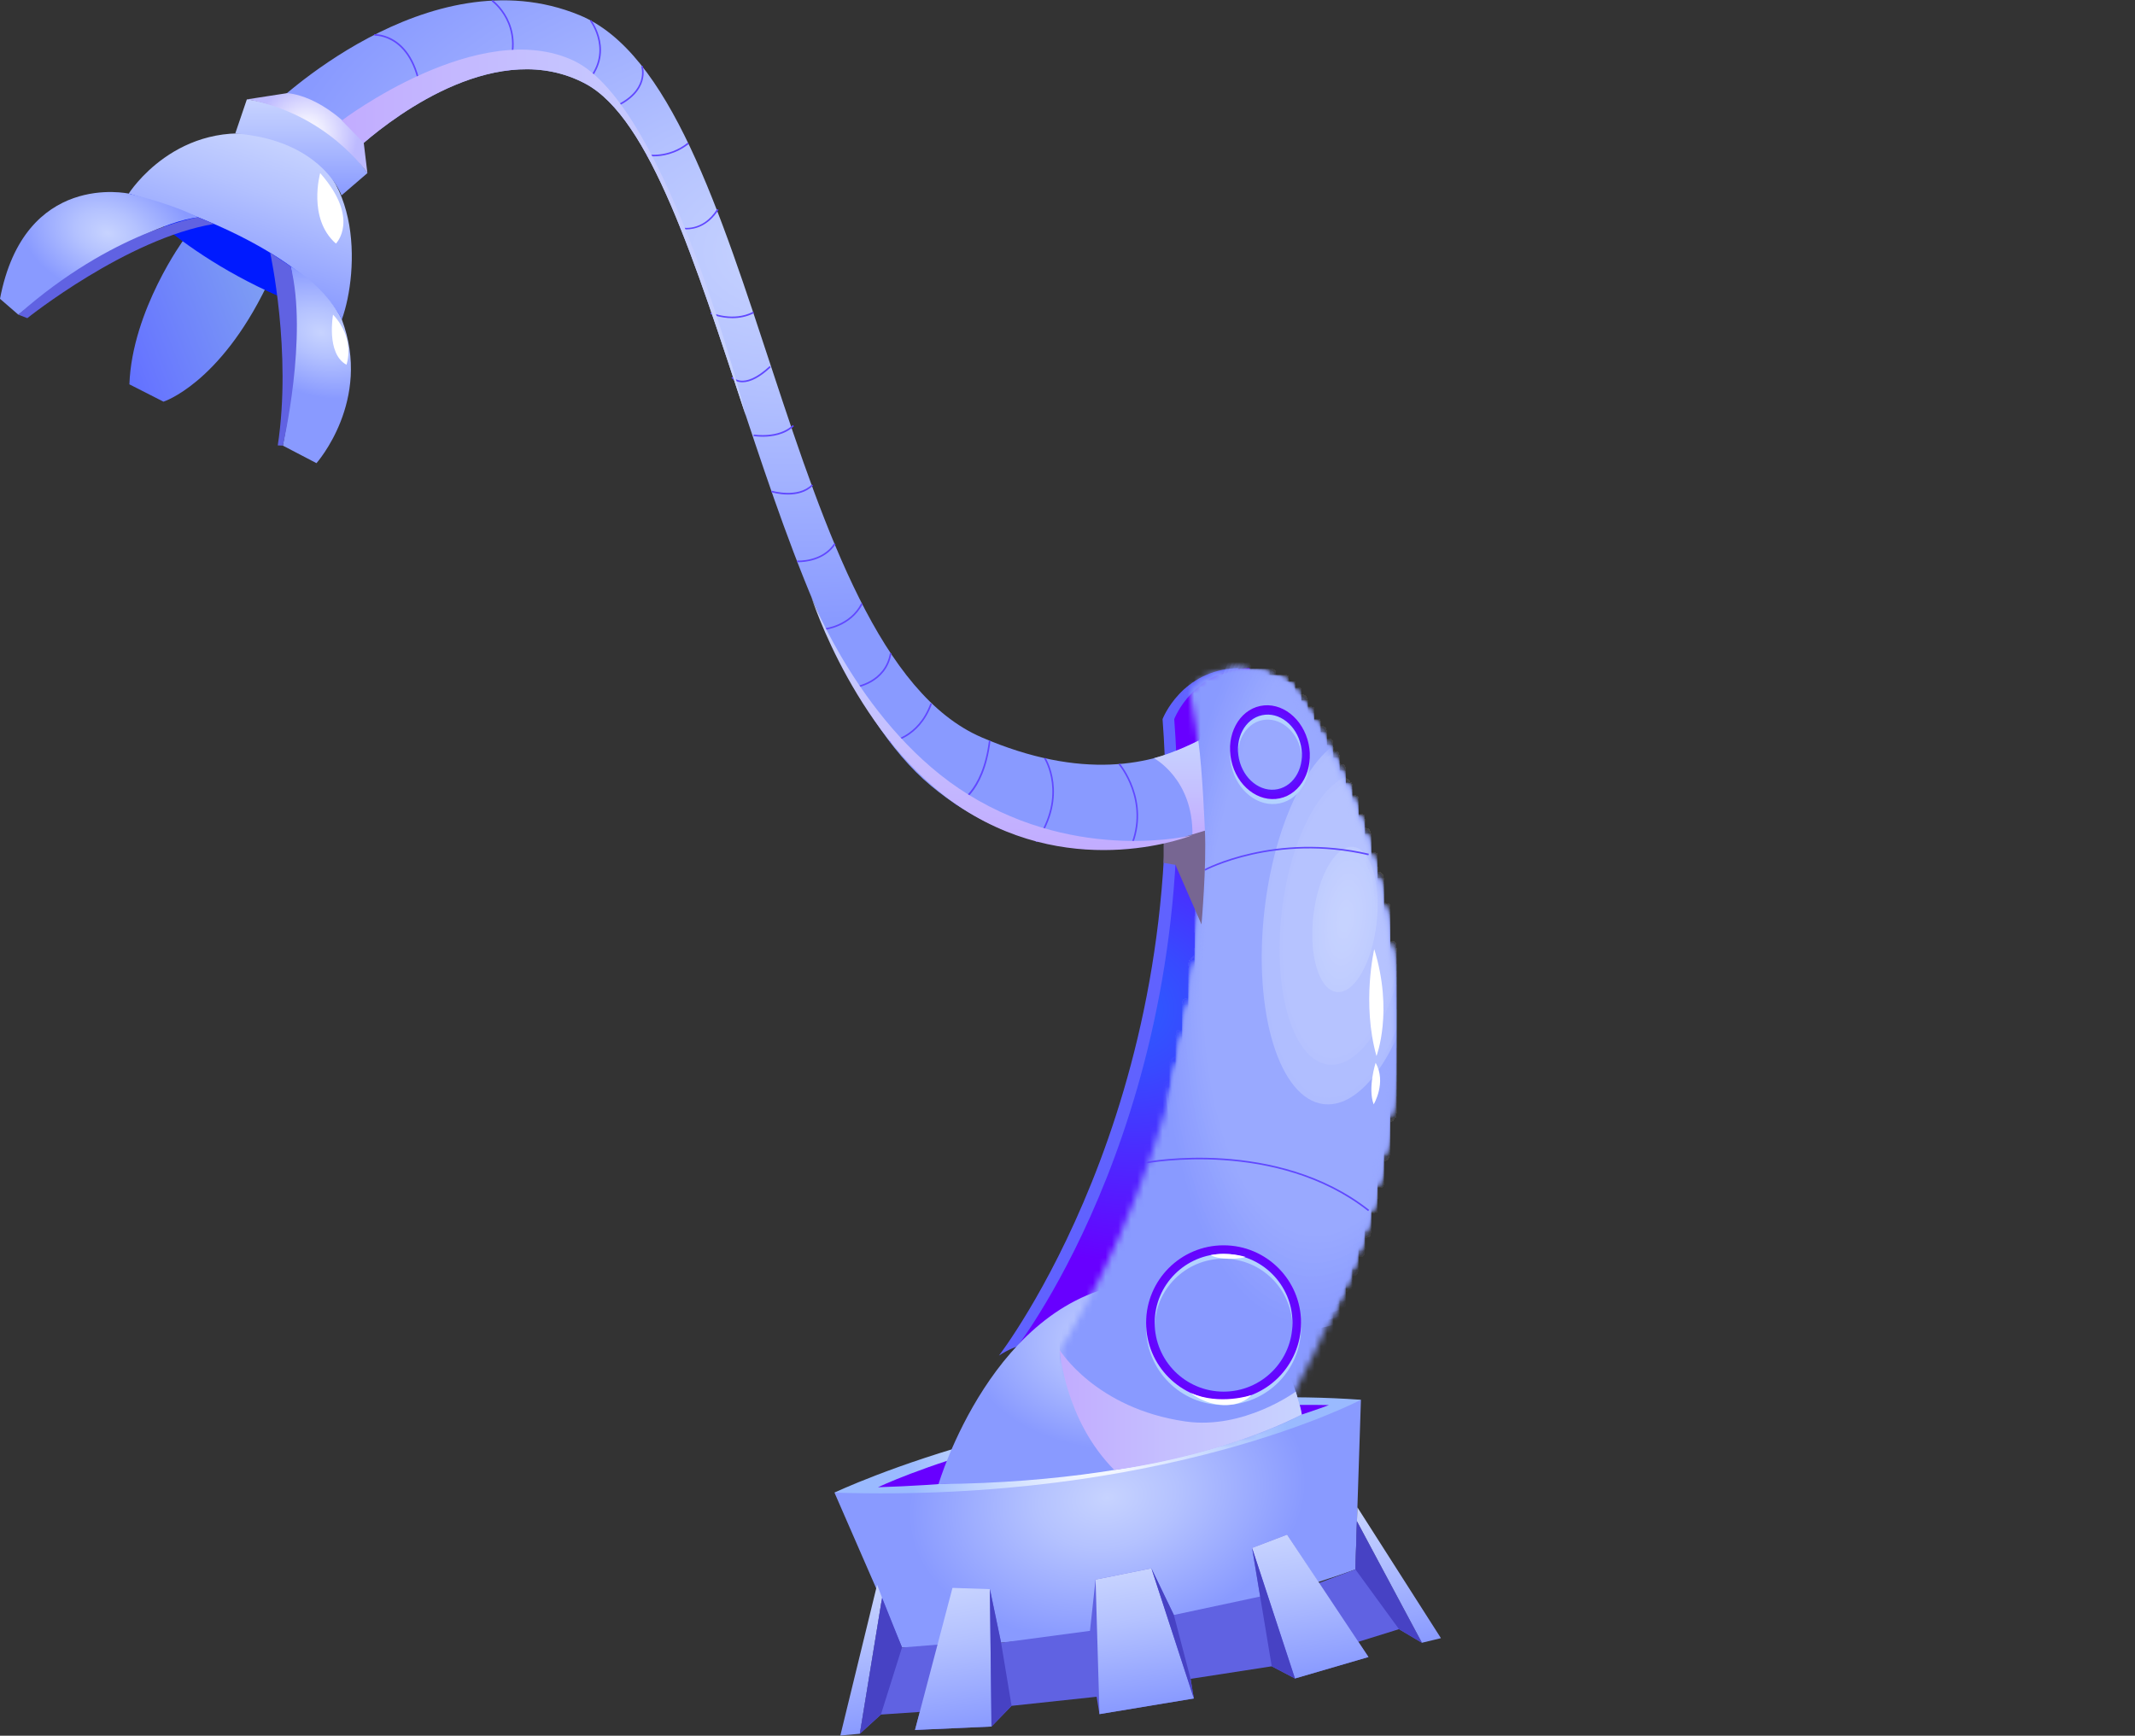 <?xml version="1.0" encoding="UTF-8"?> <svg xmlns="http://www.w3.org/2000/svg" width="337" height="274" viewBox="0 0 337 274" fill="none"><rect x="0" y="0" width="337" height="274" fill="#333333" stroke="none"/><path fill-rule="evenodd" clip-rule="evenodd" d="M142.375 260.077L131.717 235.627L214.816 220.971L213.941 247.742C213.941 247.742 198.891 253.437 179.918 256.587C158.163 260.198 142.375 260.077 142.375 260.077Z" fill="url(#paint0_radial_694_554)"></path><path fill-rule="evenodd" clip-rule="evenodd" d="M131.717 235.627C131.717 235.627 169.314 217.738 214.816 220.971C214.816 220.971 183.889 237.283 131.717 235.627Z" fill="url(#paint1_radial_694_554)"></path><path fill-rule="evenodd" clip-rule="evenodd" d="M138.59 234.777C138.59 234.777 167.238 221.055 209.768 221.809C209.768 221.809 179.364 233.53 138.59 234.777Z" fill="url(#paint2_radial_694_554)"></path><path fill-rule="evenodd" clip-rule="evenodd" d="M224.44 259.331L220.827 257.183L214.409 259.178L216.006 261.58L204.406 264.967L200.74 263.046L187.93 265.027L188.443 268.121L173.549 270.594L173.094 267.853L159.672 269.286L156.503 272.554L144.431 273.096L145.183 270.247L139.045 270.664L135.723 273.693L139.231 252.239L142.376 260.077L147.984 259.626L156.252 250.868L158.018 259.317L172.047 257.449L172.932 249.35L181.745 247.581L185.291 254.942L198.911 252.033L197.638 244.362L203.161 242.264L208.171 249.903L213.941 247.742L214.189 240.161L224.44 259.331Z" fill="#6062E2"></path><path fill-rule="evenodd" clip-rule="evenodd" d="M214.26 237.95L227.445 258.603L224.439 259.331L214.188 240.161L214.26 237.95Z" fill="url(#paint3_linear_694_554)"></path><path fill-rule="evenodd" clip-rule="evenodd" d="M173.549 270.594L172.932 249.35L181.745 247.581L188.443 268.121L173.549 270.594Z" fill="url(#paint4_linear_694_554)"></path><path fill-rule="evenodd" clip-rule="evenodd" d="M204.405 264.967L197.637 244.362L203.16 242.264L216.005 261.58L204.405 264.967Z" fill="url(#paint5_linear_694_554)"></path><path fill-rule="evenodd" clip-rule="evenodd" d="M138.448 250.17L132.643 273.976L135.723 273.693L139.231 252.239L138.448 250.17Z" fill="url(#paint6_linear_694_554)"></path><path fill-rule="evenodd" clip-rule="evenodd" d="M156.502 272.554L156.251 250.868L150.346 250.667L144.43 273.096L156.502 272.554Z" fill="url(#paint7_linear_694_554)"></path><path fill-rule="evenodd" clip-rule="evenodd" d="M213.939 247.742L220.825 257.183L224.438 259.331L214.187 240.161L213.939 247.742Z" fill="#4742C4"></path><path fill-rule="evenodd" clip-rule="evenodd" d="M197.637 244.362L198.91 252.033L200.739 263.046L204.405 264.967L197.637 244.362Z" fill="#4742C4"></path><path fill-rule="evenodd" clip-rule="evenodd" d="M181.744 247.581L188.442 268.121L187.929 265.027L185.29 254.942L181.744 247.581Z" fill="#4742C4"></path><path fill-rule="evenodd" clip-rule="evenodd" d="M156.252 250.868L156.503 272.554L159.672 269.286L158.018 259.317L156.252 250.868Z" fill="#4742C4"></path><path fill-rule="evenodd" clip-rule="evenodd" d="M142.376 260.077L139.045 270.664L135.723 273.693L139.231 252.239L142.376 260.077Z" fill="#4742C4"></path><path fill-rule="evenodd" clip-rule="evenodd" d="M167.266 213.119C167.266 213.119 163.218 210.325 157.68 213.993C157.68 213.993 188.126 174.557 183.505 113.522C183.505 113.522 186.459 105.74 195.409 105.463C195.409 105.463 200.232 183.059 167.266 213.119Z" fill="#6062FF"></path><path fill-rule="evenodd" clip-rule="evenodd" d="M169.107 213.119C169.107 213.119 166.951 211.493 160.547 212.575C160.547 212.575 189.967 174.558 185.347 113.522C185.347 113.522 188.301 105.74 197.251 105.463C197.251 105.463 202.073 183.059 169.107 213.119Z" fill="url(#paint8_radial_694_554)"></path><path fill-rule="evenodd" clip-rule="evenodd" d="M148.143 234.285C148.143 234.285 156.821 204.747 179.282 202.501C201.742 200.255 205.481 223.302 205.481 223.302C205.481 223.302 187.119 233.908 148.143 234.285Z" fill="url(#paint9_radial_694_554)"></path><path fill-rule="evenodd" clip-rule="evenodd" d="M201.998 126.028C201.998 126.028 172.57 145.271 146.986 124.072C133.956 113.275 125.412 88.787 117.677 65.454H117.667C109.725 41.45 102.632 18.66 92.398 13.207C78.786 5.966 62.803 17.929 57.419 22.552C56.204 23.589 55.532 24.251 55.532 24.251L42.68 17.04C42.68 17.04 67.534 -7.488 91.489 2.4C119.919 14.136 123.218 102.715 154.938 116.396C186.479 130.008 199.924 107.15 199.924 107.15C199.924 107.15 210.553 114.193 201.998 126.028Z" fill="url(#paint10_radial_694_554)"></path><mask id="mask0_694_554" style="mask-type:luminance" maskUnits="userSpaceOnUse" x="167" y="105" width="53" height="123"><path d="M167.266 213.119C167.266 213.119 198.932 165.649 187.845 109.286C187.845 109.286 190.897 102.194 203.151 108.07C203.151 108.07 240.031 153.693 204.577 219.239C204.577 219.239 201.493 229.657 185.397 227.547C169.3 225.439 167.266 213.119 167.266 213.119Z" fill="white"></path></mask><g mask="url(#mask0_694_554)"><path d="M240.03 102.194H167.266V229.658H240.03V102.194Z" fill="#899AFF"></path></g><mask id="mask1_694_554" style="mask-type:luminance" maskUnits="userSpaceOnUse" x="167" y="105" width="53" height="123"><path d="M167.266 213.119C167.266 213.119 198.932 165.649 187.845 109.286C187.845 109.286 190.897 102.194 203.151 108.07C203.151 108.07 240.031 153.693 204.577 219.239C204.577 219.239 201.493 229.657 185.397 227.547C169.3 225.439 167.266 213.119 167.266 213.119Z" fill="white"></path></mask><g mask="url(#mask1_694_554)"><path d="M204.929 209.714C189.384 207.939 180.083 177.592 184.153 141.93C186.188 124.099 191.182 108.316 197.609 97.213V101.195H235.891V97.361C236.436 98.756 236.944 100.223 237.414 101.757C241.174 114.023 242.481 130.526 240.446 148.356C236.375 184.017 220.473 211.488 204.929 209.714Z" fill="#899AFF"></path></g><mask id="mask2_694_554" style="mask-type:luminance" maskUnits="userSpaceOnUse" x="167" y="105" width="53" height="123"><path d="M167.266 213.119C167.266 213.119 198.932 165.649 187.845 109.286C187.845 109.286 190.897 102.194 203.151 108.07C203.151 108.07 240.031 153.693 204.577 219.239C204.577 219.239 201.493 229.657 185.397 227.547C169.3 225.439 167.266 213.119 167.266 213.119Z" fill="white"></path></mask><g mask="url(#mask2_694_554)"><path d="M205.047 208.672C189.753 206.926 180.601 177.068 184.607 141.982C186.61 124.439 191.522 108.91 197.846 97.986V101.195H233.796V94.231C235.009 96.682 236.084 99.439 237.009 102.456C240.708 114.524 241.995 130.761 239.992 148.304C235.987 183.39 220.342 210.418 205.047 208.672Z" fill="#8A9BFF"></path></g><mask id="mask3_694_554" style="mask-type:luminance" maskUnits="userSpaceOnUse" x="167" y="105" width="53" height="123"><path d="M167.266 213.119C167.266 213.119 198.932 165.649 187.845 109.286C187.845 109.286 190.897 102.194 203.151 108.07C203.151 108.07 240.031 153.693 204.577 219.239C204.577 219.239 201.493 229.657 185.397 227.547C169.3 225.439 167.266 213.119 167.266 213.119Z" fill="white"></path></mask><g mask="url(#mask3_694_554)"><path d="M205.167 207.631C190.124 205.914 181.122 176.545 185.062 142.034C187.032 124.778 191.864 109.504 198.084 98.759V101.195H233.445V95.066C234.638 97.477 235.696 100.189 236.605 103.156C240.243 115.027 241.509 130.997 239.539 148.252C235.599 182.763 220.211 209.348 205.167 207.631Z" fill="#8B9CFF"></path></g><mask id="mask4_694_554" style="mask-type:luminance" maskUnits="userSpaceOnUse" x="167" y="105" width="53" height="123"><path d="M167.266 213.119C167.266 213.119 198.932 165.649 187.845 109.286C187.845 109.286 190.897 102.194 203.151 108.07C203.151 108.07 240.031 153.693 204.577 219.239C204.577 219.239 201.493 229.657 185.397 227.547C169.3 225.439 167.266 213.119 167.266 213.119Z" fill="white"></path></mask><g mask="url(#mask4_694_554)"><path d="M205.286 206.589C190.493 204.9 181.642 176.021 185.516 142.085C187.453 125.117 192.205 110.098 198.321 99.531V101.194H233.092V95.9C234.265 98.271 235.305 100.937 236.2 103.856C239.778 115.529 241.022 131.233 239.085 148.201C235.211 182.136 220.079 208.278 205.286 206.589Z" fill="#8D9DFF"></path></g><mask id="mask5_694_554" style="mask-type:luminance" maskUnits="userSpaceOnUse" x="167" y="105" width="53" height="123"><path d="M167.266 213.119C167.266 213.119 198.932 165.649 187.845 109.286C187.845 109.286 190.897 102.194 203.151 108.07C203.151 108.07 240.031 153.693 204.577 219.239C204.577 219.239 201.493 229.657 185.397 227.547C169.3 225.439 167.266 213.119 167.266 213.119Z" fill="white"></path></mask><g mask="url(#mask5_694_554)"><path d="M205.404 205.548C190.862 203.888 182.161 175.498 185.969 142.137C187.873 125.457 192.544 110.692 198.557 100.305V101.195H232.739V96.735C233.892 99.066 234.915 101.687 235.794 104.556C239.311 116.031 240.534 131.469 238.63 148.149C234.822 181.509 219.946 207.208 205.404 205.548Z" fill="#8E9EFF"></path></g><mask id="mask6_694_554" style="mask-type:luminance" maskUnits="userSpaceOnUse" x="167" y="105" width="53" height="123"><path d="M167.266 213.119C167.266 213.119 198.932 165.649 187.845 109.286C187.845 109.286 190.897 102.194 203.151 108.07C203.151 108.07 240.031 153.693 204.577 219.239C204.577 219.239 201.493 229.657 185.397 227.547C169.3 225.439 167.266 213.119 167.266 213.119Z" fill="white"></path></mask><g mask="url(#mask6_694_554)"><path d="M205.524 204.506C191.233 202.875 182.681 174.974 186.424 142.189C188.295 125.796 192.886 111.286 198.795 101.078V101.194H232.388V97.569C233.521 99.86 234.526 102.436 235.39 105.255C238.846 116.532 240.049 131.704 238.177 148.096C234.435 180.882 219.815 206.138 205.524 204.506Z" fill="#8F9FFF"></path></g><mask id="mask7_694_554" style="mask-type:luminance" maskUnits="userSpaceOnUse" x="167" y="105" width="53" height="123"><path d="M167.266 213.119C167.266 213.119 198.932 165.649 187.845 109.286C187.845 109.286 190.897 102.194 203.151 108.07C203.151 108.07 240.031 153.693 204.577 219.239C204.577 219.239 201.493 229.657 185.397 227.547C169.3 225.439 167.266 213.119 167.266 213.119Z" fill="white"></path></mask><g mask="url(#mask7_694_554)"><path d="M205.642 203.465C191.601 201.862 183.2 174.451 186.877 142.241C188.716 126.136 193.225 111.88 199.031 101.851C200.482 99.344 202.015 97.101 203.606 95.159V101.195H232.034V98.405C233.147 100.656 234.135 103.186 234.984 105.956C238.38 117.035 239.561 131.941 237.723 148.046C234.045 180.255 219.682 205.068 205.642 203.465Z" fill="#90A0FF"></path></g><mask id="mask8_694_554" style="mask-type:luminance" maskUnits="userSpaceOnUse" x="167" y="105" width="53" height="123"><path d="M167.266 213.119C167.266 213.119 198.932 165.649 187.845 109.286C187.845 109.286 190.897 102.194 203.151 108.07C203.151 108.07 240.031 153.693 204.577 219.239C204.577 219.239 201.493 229.657 185.397 227.547C169.3 225.439 167.266 213.119 167.266 213.119Z" fill="white"></path></mask><g mask="url(#mask8_694_554)"><path d="M205.763 202.423C191.973 200.849 183.722 173.927 187.333 142.292C189.139 126.474 193.568 112.473 199.27 102.623C200.695 100.16 202.2 97.958 203.764 96.05V101.193H231.684V99.237C232.777 101.447 233.747 103.933 234.581 106.653C237.916 117.535 239.076 132.174 237.271 147.991C233.659 179.628 219.552 203.998 205.763 202.423Z" fill="#91A1FF"></path></g><mask id="mask9_694_554" style="mask-type:luminance" maskUnits="userSpaceOnUse" x="167" y="105" width="53" height="123"><path d="M167.266 213.119C167.266 213.119 198.932 165.649 187.845 109.286C187.845 109.286 190.897 102.194 203.151 108.07C203.151 108.07 240.031 153.693 204.577 219.239C204.577 219.239 201.493 229.657 185.397 227.547C169.3 225.439 167.266 213.119 167.266 213.119Z" fill="white"></path></mask><g mask="url(#mask9_694_554)"><path d="M205.881 201.382C192.342 199.836 184.241 173.404 187.786 142.345C189.559 126.815 193.908 113.068 199.506 103.398C200.906 100.98 202.383 98.817 203.918 96.945V101.195H227.758V94.413C230.366 97.594 232.537 102.013 234.175 107.355C237.449 118.039 238.589 132.412 236.816 147.942C233.269 179.001 219.42 202.927 205.881 201.382Z" fill="#92A3FF"></path></g><mask id="mask10_694_554" style="mask-type:luminance" maskUnits="userSpaceOnUse" x="167" y="105" width="53" height="123"><path d="M167.266 213.119C167.266 213.119 198.932 165.649 187.845 109.286C187.845 109.286 190.897 102.194 203.151 108.07C203.151 108.07 240.031 153.693 204.577 219.239C204.577 219.239 201.493 229.657 185.397 227.547C169.3 225.439 167.266 213.119 167.266 213.119Z" fill="white"></path></mask><g mask="url(#mask10_694_554)"><path d="M205.999 200.34C192.711 198.823 184.759 172.881 188.239 142.396C189.979 127.154 194.247 113.662 199.742 104.17C201.116 101.797 202.566 99.674 204.072 97.836V101.194H227.471V95.352C230.031 98.474 232.162 102.811 233.769 108.054C236.983 118.54 238.101 132.647 236.361 147.889C232.88 178.374 219.287 201.857 205.999 200.34Z" fill="#93A4FF"></path></g><mask id="mask11_694_554" style="mask-type:luminance" maskUnits="userSpaceOnUse" x="167" y="105" width="53" height="123"><path d="M167.266 213.119C167.266 213.119 198.932 165.649 187.845 109.286C187.845 109.286 190.897 102.194 203.151 108.07C203.151 108.07 240.031 153.693 204.577 219.239C204.577 219.239 201.493 229.657 185.397 227.547C169.3 225.439 167.266 213.119 167.266 213.119Z" fill="white"></path></mask><g mask="url(#mask11_694_554)"><path d="M206.118 199.299C193.08 197.811 185.279 172.358 188.693 142.448C190.4 127.493 194.588 114.256 199.979 104.943C201.327 102.615 202.75 100.532 204.228 98.729V101.194H227.185V96.291C229.697 99.354 231.787 103.61 233.364 108.754C236.517 119.042 237.614 132.883 235.907 147.837C232.493 177.747 219.156 200.787 206.118 199.299Z" fill="#95A5FF"></path></g><mask id="mask12_694_554" style="mask-type:luminance" maskUnits="userSpaceOnUse" x="167" y="105" width="53" height="123"><path d="M167.266 213.119C167.266 213.119 198.932 165.649 187.845 109.286C187.845 109.286 190.897 102.194 203.151 108.07C203.151 108.07 240.031 153.693 204.577 219.239C204.577 219.239 201.493 229.657 185.397 227.547C169.3 225.439 167.266 213.119 167.266 213.119Z" fill="white"></path></mask><g mask="url(#mask12_694_554)"><path d="M206.236 198.257C193.449 196.797 185.798 171.834 189.146 142.5C190.82 127.833 194.927 114.85 200.215 105.716C202.858 101.149 205.797 97.545 208.874 95.173V101.194H226.898V97.231C229.361 100.235 231.412 104.409 232.958 109.454C236.051 119.544 237.126 133.119 235.452 147.786C232.104 177.12 219.023 199.717 206.236 198.257Z" fill="#96A6FF"></path></g><mask id="mask13_694_554" style="mask-type:luminance" maskUnits="userSpaceOnUse" x="167" y="105" width="53" height="123"><path d="M167.266 213.119C167.266 213.119 198.932 165.649 187.845 109.286C187.845 109.286 190.897 102.194 203.151 108.07C203.151 108.07 240.031 153.693 204.577 219.239C204.577 219.239 201.493 229.657 185.397 227.547C169.3 225.439 167.266 213.119 167.266 213.119Z" fill="white"></path></mask><g mask="url(#mask13_694_554)"><path d="M206.356 197.216C193.82 195.785 186.319 171.311 189.601 142.552C191.242 128.172 195.269 115.444 200.453 106.49C203.045 102.013 205.926 98.479 208.942 96.154V101.195H226.613V98.171C229.028 101.116 231.038 105.208 232.554 110.154C235.586 120.046 236.64 133.355 234.999 147.734C231.716 176.493 218.892 198.647 206.356 197.216Z" fill="#97A7FF"></path></g><mask id="mask14_694_554" style="mask-type:luminance" maskUnits="userSpaceOnUse" x="167" y="105" width="53" height="123"><path d="M167.266 213.119C167.266 213.119 198.932 165.649 187.845 109.286C187.845 109.286 190.897 102.194 203.151 108.07C203.151 108.07 240.031 153.693 204.577 219.239C204.577 219.239 201.493 229.657 185.397 227.547C169.3 225.439 167.266 213.119 167.266 213.119Z" fill="white"></path></mask><g mask="url(#mask14_694_554)"><path d="M206.474 196.175C194.189 194.773 186.837 170.788 190.055 142.604C191.664 128.512 195.61 116.038 200.69 107.263C203.23 102.875 206.053 99.412 209.009 97.134V101.195H226.326V99.111C228.693 101.997 230.663 106.007 232.148 110.855C235.119 120.55 236.153 133.592 234.544 147.684C231.327 175.866 218.76 197.577 206.474 196.175Z" fill="#98A8FF"></path></g><mask id="mask15_694_554" style="mask-type:luminance" maskUnits="userSpaceOnUse" x="167" y="105" width="53" height="123"><path d="M167.266 213.119C167.266 213.119 198.932 165.649 187.845 109.286C187.845 109.286 190.897 102.194 203.151 108.07C203.151 108.07 240.031 153.693 204.577 219.239C204.577 219.239 201.493 229.657 185.397 227.547C169.3 225.439 167.266 213.119 167.266 213.119Z" fill="white"></path></mask><g mask="url(#mask15_694_554)"><path d="M206.594 195.133C194.559 193.759 187.358 170.264 190.51 142.655C192.086 128.851 195.952 116.632 200.927 108.035C205.903 99.439 211.99 94.465 218.007 95.152C230.042 96.526 237.243 120.021 234.091 147.63C230.939 175.239 218.629 196.507 206.594 195.133Z" fill="#99A9FF"></path></g><mask id="mask16_694_554" style="mask-type:luminance" maskUnits="userSpaceOnUse" x="167" y="105" width="53" height="123"><path d="M167.266 213.119C167.266 213.119 198.932 165.649 187.845 109.286C187.845 109.286 190.897 102.194 203.151 108.07C203.151 108.07 240.031 153.693 204.577 219.239C204.577 219.239 201.493 229.657 185.397 227.547C169.3 225.439 167.266 213.119 167.266 213.119Z" fill="white"></path></mask><g mask="url(#mask16_694_554)"><path d="M208.972 174.304C201.952 173.503 197.751 159.797 199.59 143.692C201.429 127.587 208.61 115.181 215.63 115.982C222.65 116.783 226.851 130.489 225.012 146.594C223.173 162.699 215.992 175.105 208.972 174.304Z" fill="#AFBDFF"></path></g><mask id="mask17_694_554" style="mask-type:luminance" maskUnits="userSpaceOnUse" x="167" y="105" width="53" height="123"><path d="M167.266 213.119C167.266 213.119 198.932 165.649 187.845 109.286C187.845 109.286 190.897 102.194 203.151 108.07C203.151 108.07 240.031 153.693 204.577 219.239C204.577 219.239 201.493 229.657 185.397 227.547C169.3 225.439 167.266 213.119 167.266 213.119Z" fill="white"></path></mask><g mask="url(#mask17_694_554)"><path d="M209.091 173.262C202.322 172.489 198.27 159.273 200.043 143.743C201.816 128.213 208.741 116.25 215.51 117.023C222.28 117.796 226.33 131.012 224.558 146.542C222.785 162.072 215.861 174.035 209.091 173.262Z" fill="#B0BEFF"></path></g><mask id="mask18_694_554" style="mask-type:luminance" maskUnits="userSpaceOnUse" x="167" y="105" width="53" height="123"><path d="M167.266 213.119C167.266 213.119 198.932 165.649 187.845 109.286C187.845 109.286 190.897 102.194 203.151 108.07C203.151 108.07 240.031 153.693 204.577 219.239C204.577 219.239 201.493 229.657 185.397 227.547C169.3 225.439 167.266 213.119 167.266 213.119Z" fill="white"></path></mask><g mask="url(#mask18_694_554)"><path d="M209.684 168.055C204.168 167.425 200.867 156.657 202.312 144.003C203.757 131.349 209.399 121.601 214.915 122.231C220.431 122.861 223.731 133.629 222.287 146.283C220.842 158.937 215.2 168.685 209.684 168.055Z" fill="#B5C2FF"></path></g><mask id="mask19_694_554" style="mask-type:luminance" maskUnits="userSpaceOnUse" x="167" y="105" width="53" height="123"><path d="M167.266 213.119C167.266 213.119 198.932 165.649 187.845 109.286C187.845 109.286 190.897 102.194 203.151 108.07C203.151 108.07 240.031 153.693 204.577 219.239C204.577 219.239 201.493 229.657 185.397 227.547C169.3 225.439 167.266 213.119 167.266 213.119Z" fill="white"></path></mask><g mask="url(#mask19_694_554)"><path d="M209.804 167.014C204.539 166.413 201.388 156.134 202.767 144.055C204.146 131.976 209.532 122.672 214.797 123.273C220.062 123.874 223.213 134.153 221.834 146.232C220.455 158.31 215.069 167.615 209.804 167.014Z" fill="#B6C3FF"></path></g><mask id="mask20_694_554" style="mask-type:luminance" maskUnits="userSpaceOnUse" x="167" y="105" width="53" height="123"><path d="M167.266 213.119C167.266 213.119 198.932 165.649 187.845 109.286C187.845 109.286 190.897 102.194 203.151 108.07C203.151 108.07 240.031 153.693 204.577 219.239C204.577 219.239 201.493 229.657 185.397 227.547C169.3 225.439 167.266 213.119 167.266 213.119Z" fill="white"></path></mask><g mask="url(#mask20_694_554)"><path d="M210.992 156.599C208.234 156.284 206.584 150.9 207.306 144.573C208.028 138.246 210.849 133.372 213.607 133.687C216.365 134.002 218.015 139.386 217.293 145.713C216.571 152.04 213.75 156.914 210.992 156.599Z" fill="#BFCCFF"></path></g><mask id="mask21_694_554" style="mask-type:luminance" maskUnits="userSpaceOnUse" x="167" y="105" width="53" height="123"><path d="M167.266 213.119C167.266 213.119 198.932 165.649 187.845 109.286C187.845 109.286 190.897 102.194 203.151 108.07C203.151 108.07 240.031 153.693 204.577 219.239C204.577 219.239 201.493 229.657 185.397 227.547C169.3 225.439 167.266 213.119 167.266 213.119Z" fill="white"></path></mask><g mask="url(#mask21_694_554)"><path d="M211.111 155.557C208.604 155.271 207.103 150.376 207.76 144.624C208.417 138.872 210.981 134.441 213.489 134.728C215.996 135.014 217.497 139.909 216.84 145.661C216.183 151.413 213.618 155.844 211.111 155.557Z" fill="#C0CDFF"></path></g><mask id="mask22_694_554" style="mask-type:luminance" maskUnits="userSpaceOnUse" x="167" y="105" width="53" height="123"><path d="M167.266 213.119C167.266 213.119 198.932 165.649 187.845 109.286C187.845 109.286 190.897 102.194 203.151 108.07C203.151 108.07 240.031 153.693 204.577 219.239C204.577 219.239 201.493 229.657 185.397 227.547C169.3 225.439 167.266 213.119 167.266 213.119Z" fill="white"></path></mask><g mask="url(#mask22_694_554)"><path d="M211.229 154.516C208.973 154.258 207.622 149.853 208.213 144.676C208.804 139.499 211.112 135.512 213.369 135.769C215.626 136.027 216.976 140.432 216.385 145.609C215.794 150.786 213.486 154.774 211.229 154.516Z" fill="#C1CEFF"></path></g><mask id="mask23_694_554" style="mask-type:luminance" maskUnits="userSpaceOnUse" x="167" y="105" width="53" height="123"><path d="M167.266 213.119C167.266 213.119 198.932 165.649 187.845 109.286C187.845 109.286 190.897 102.194 203.151 108.07C203.151 108.07 240.031 153.693 204.577 219.239C204.577 219.239 201.493 229.657 185.397 227.547C169.3 225.439 167.266 213.119 167.266 213.119Z" fill="white"></path></mask><g mask="url(#mask23_694_554)"><path d="M211.349 153.475C209.343 153.246 208.143 149.33 208.668 144.729C209.193 140.128 211.245 136.583 213.251 136.812C215.257 137.041 216.457 140.957 215.932 145.558C215.407 150.159 213.355 153.704 211.349 153.475Z" fill="#C2CEFF"></path></g><mask id="mask24_694_554" style="mask-type:luminance" maskUnits="userSpaceOnUse" x="167" y="105" width="53" height="123"><path d="M167.266 213.119C167.266 213.119 198.932 165.649 187.845 109.286C187.845 109.286 190.897 102.194 203.151 108.07C203.151 108.07 240.031 153.693 204.577 219.239C204.577 219.239 201.493 229.657 185.397 227.547C169.3 225.439 167.266 213.119 167.266 213.119Z" fill="white"></path></mask><g mask="url(#mask24_694_554)"><path d="M211.467 152.433C209.712 152.233 208.662 148.806 209.121 144.78C209.581 140.754 211.376 137.652 213.131 137.852C214.886 138.052 215.936 141.479 215.477 145.505C215.018 149.532 213.222 152.634 211.467 152.433Z" fill="#C3CFFF"></path></g><mask id="mask25_694_554" style="mask-type:luminance" maskUnits="userSpaceOnUse" x="167" y="105" width="53" height="123"><path d="M167.266 213.119C167.266 213.119 198.932 165.649 187.845 109.286C187.845 109.286 190.897 102.194 203.151 108.07C203.151 108.07 240.031 153.693 204.577 219.239C204.577 219.239 201.493 229.657 185.397 227.547C169.3 225.439 167.266 213.119 167.266 213.119Z" fill="white"></path></mask><g mask="url(#mask25_694_554)"><path d="M211.587 151.392C210.083 151.22 209.182 148.283 209.577 144.832C209.971 141.381 211.51 138.722 213.014 138.894C214.518 139.066 215.418 142.003 215.025 145.454C214.63 148.905 213.091 151.563 211.587 151.392Z" fill="#C4D0FF"></path></g><mask id="mask26_694_554" style="mask-type:luminance" maskUnits="userSpaceOnUse" x="167" y="105" width="53" height="123"><path d="M167.266 213.119C167.266 213.119 198.932 165.649 187.845 109.286C187.845 109.286 190.897 102.194 203.151 108.07C203.151 108.07 240.031 153.693 204.577 219.239C204.577 219.239 201.493 229.657 185.397 227.547C169.3 225.439 167.266 213.119 167.266 213.119Z" fill="white"></path></mask><g mask="url(#mask26_694_554)"><path d="M211.706 150.35C210.452 150.207 209.702 147.76 210.031 144.884C210.359 142.008 211.642 139.793 212.895 139.936C214.149 140.079 214.899 142.526 214.57 145.402C214.242 148.278 212.96 150.493 211.706 150.35Z" fill="#C4D1FF"></path></g><mask id="mask27_694_554" style="mask-type:luminance" maskUnits="userSpaceOnUse" x="167" y="105" width="53" height="123"><path d="M167.266 213.119C167.266 213.119 198.932 165.649 187.845 109.286C187.845 109.286 190.897 102.194 203.151 108.07C203.151 108.07 240.031 153.693 204.577 219.239C204.577 219.239 201.493 229.657 185.397 227.547C169.3 225.439 167.266 213.119 167.266 213.119Z" fill="white"></path></mask><g mask="url(#mask27_694_554)"><path d="M211.824 149.309C210.821 149.194 210.221 147.237 210.484 144.936C210.747 142.635 211.773 140.863 212.776 140.978C213.779 141.092 214.379 143.05 214.116 145.351C213.853 147.651 212.827 149.423 211.824 149.309Z" fill="#C5D1FF"></path></g><mask id="mask28_694_554" style="mask-type:luminance" maskUnits="userSpaceOnUse" x="167" y="105" width="53" height="123"><path d="M167.266 213.119C167.266 213.119 198.932 165.649 187.845 109.286C187.845 109.286 190.897 102.194 203.151 108.07C203.151 108.07 240.031 153.693 204.577 219.239C204.577 219.239 201.493 229.657 185.397 227.547C169.3 225.439 167.266 213.119 167.266 213.119Z" fill="white"></path></mask><g mask="url(#mask28_694_554)"><path d="M211.944 148.267C211.192 148.181 210.742 146.713 210.939 144.987C211.136 143.262 211.905 141.932 212.658 142.018C213.41 142.104 213.86 143.572 213.663 145.298C213.465 147.024 212.696 148.353 211.944 148.267Z" fill="#C6D2FF"></path></g><mask id="mask29_694_554" style="mask-type:luminance" maskUnits="userSpaceOnUse" x="167" y="105" width="53" height="123"><path d="M167.266 213.119C167.266 213.119 198.932 165.649 187.845 109.286C187.845 109.286 190.897 102.194 203.151 108.07C203.151 108.07 240.031 153.693 204.577 219.239C204.577 219.239 201.493 229.657 185.397 227.547C169.3 225.439 167.266 213.119 167.266 213.119Z" fill="white"></path></mask><g mask="url(#mask29_694_554)"><path d="M212.062 147.226C211.56 147.169 211.26 146.19 211.392 145.039C211.523 143.889 212.036 143.003 212.538 143.06C213.04 143.117 213.339 144.096 213.208 145.247C213.076 146.397 212.563 147.283 212.062 147.226Z" fill="#C6D3FF"></path></g><path fill-rule="evenodd" clip-rule="evenodd" d="M193.137 197.346C186.384 197.346 180.91 202.82 180.91 209.573C180.91 216.326 186.384 221.8 193.137 221.8C199.89 221.8 205.364 216.326 205.364 209.573C205.364 202.82 199.889 197.346 193.137 197.346ZM193.137 220.444C187.133 220.444 182.266 215.577 182.266 209.573C182.266 203.569 187.133 198.702 193.137 198.702C199.141 198.702 204.008 203.569 204.008 209.573C204.008 215.577 199.141 220.444 193.137 220.444Z" fill="#B3D2FF"></path><path fill-rule="evenodd" clip-rule="evenodd" d="M193.137 196.588C186.384 196.588 180.91 202.062 180.91 208.815C180.91 215.568 186.384 221.042 193.137 221.042C199.89 221.042 205.364 215.568 205.364 208.815C205.363 202.062 199.889 196.588 193.137 196.588ZM193.137 219.686C187.133 219.686 182.266 214.819 182.266 208.815C182.266 202.811 187.133 197.944 193.137 197.944C199.141 197.944 204.008 202.811 204.008 208.815C204.008 214.819 199.141 219.686 193.137 219.686Z" fill="url(#paint11_radial_694_554)"></path><path fill-rule="evenodd" clip-rule="evenodd" d="M198.908 112.234C195.536 112.949 193.495 116.793 194.349 120.819C195.203 124.846 198.628 127.53 202 126.815C205.372 126.1 207.413 122.256 206.559 118.23C205.705 114.204 202.28 111.519 198.908 112.234ZM201.693 125.363C198.993 125.936 196.25 123.786 195.566 120.562C194.882 117.338 196.517 114.26 199.217 113.687C201.917 113.114 204.66 115.264 205.344 118.488C206.027 121.712 204.393 124.79 201.693 125.363Z" fill="#B3D2FF"></path><path fill-rule="evenodd" clip-rule="evenodd" d="M198.908 111.449C195.536 112.164 193.495 116.008 194.349 120.034C195.203 124.06 198.628 126.745 202 126.03C205.372 125.315 207.413 121.471 206.559 117.445C205.705 113.419 202.28 110.735 198.908 111.449ZM201.693 124.578C198.993 125.151 196.25 123.001 195.566 119.777C194.882 116.553 196.517 113.475 199.217 112.902C201.917 112.329 204.66 114.479 205.344 117.703C206.027 120.928 204.393 124.006 201.693 124.578Z" fill="url(#paint12_radial_694_554)"></path><path fill-rule="evenodd" clip-rule="evenodd" d="M29.047 37.768C29.047 37.768 20.851 48.95 20.424 60.672L25.805 63.409C25.805 63.409 34.623 60.604 42.114 45.103L29.047 37.768Z" fill="url(#paint13_linear_694_554)"></path><path fill-rule="evenodd" clip-rule="evenodd" d="M20.316 30.564C20.316 30.564 27.956 18.421 42.748 21.573C57.54 24.725 56.645 43.037 53.957 50.429C53.957 50.429 45.173 39.119 20.316 30.564Z" fill="url(#paint14_linear_694_554)"></path><path fill-rule="evenodd" clip-rule="evenodd" d="M20.316 30.564C20.316 30.564 31.295 43.608 53.956 50.429C53.956 50.429 49.227 38.949 20.316 30.564Z" fill="#001AFF"></path><path fill-rule="evenodd" clip-rule="evenodd" d="M20.316 30.564C20.316 30.564 3.86 26.946 0 47.169L2.891 49.671C2.891 49.671 20.772 35.596 31.272 34.302C31.272 34.302 27.739 32.339 20.316 30.564Z" fill="url(#paint15_radial_694_554)"></path><path fill-rule="evenodd" clip-rule="evenodd" d="M45.88 42.037C45.88 42.037 48.073 52.165 44.648 70.345L49.953 73.115C49.953 73.115 58.765 63.22 53.955 50.43C53.955 50.43 51.911 45.783 45.88 42.037Z" fill="url(#paint16_radial_694_554)"></path><path fill-rule="evenodd" clip-rule="evenodd" d="M42.645 39.898C42.645 39.898 46.084 55.61 43.843 70.313L44.648 70.345C44.648 70.345 48.663 53.106 45.879 42.037L42.645 39.898Z" fill="#6062E2"></path><path fill-rule="evenodd" clip-rule="evenodd" d="M2.891 49.67L4.309 50.225C4.309 50.225 20.018 37.652 33.782 35.348L31.272 34.3C31.272 34.3 17.899 36.396 2.891 49.67Z" fill="#6062E2"></path><path fill-rule="evenodd" clip-rule="evenodd" d="M37.137 21.066L38.965 15.689C38.965 15.689 50.875 16.842 57.991 27.327L53.903 30.846C53.905 30.846 50.903 22.141 37.137 21.066Z" fill="url(#paint17_linear_694_554)"></path><path fill-rule="evenodd" clip-rule="evenodd" d="M167.266 213.119C167.266 213.119 168.039 224.151 175.884 232.052C175.884 232.052 191.89 230.155 205.481 223.302C205.481 223.302 205.364 222.282 204.529 219.685C204.529 219.685 196.332 225.719 187.12 224.394C172.931 222.354 167.266 213.119 167.266 213.119Z" fill="url(#paint18_linear_694_554)"></path><path fill-rule="evenodd" clip-rule="evenodd" d="M187.988 219.906C187.988 219.906 190.021 221.694 193.136 221.799C196.251 221.904 197.497 220.239 197.497 220.239C197.497 220.239 192.545 221.9 187.988 219.906Z" fill="white"></path><path fill-rule="evenodd" clip-rule="evenodd" d="M191.09 198.138C191.09 198.138 191.87 198.668 193.882 198.701C195.894 198.734 196.596 198.419 196.596 198.419C196.596 198.419 193.959 197.565 191.09 198.138Z" fill="white"></path><path d="M215.957 191.188C201.478 179.802 181.136 183.616 180.934 183.658L180.885 183.412C181.09 183.372 201.541 179.532 216.112 190.991L215.957 191.188Z" fill="#6048FF"></path><path d="M190.211 137.447L190.092 137.227C190.202 137.167 201.218 131.323 216.064 134.769L216.007 135.012C201.258 131.588 190.32 137.387 190.211 137.447Z" fill="#6048FF"></path><path fill-rule="evenodd" clip-rule="evenodd" d="M182.15 119.694C182.15 119.694 188.356 122.971 188.219 131.845L190.188 131.133C190.188 131.133 189.809 121.515 189.149 116.935C189.149 116.935 185.747 118.695 182.15 119.694Z" fill="url(#paint19_linear_694_554)"></path><path fill-rule="evenodd" clip-rule="evenodd" d="M183.672 136.215L185.538 136.527L189.649 145.928C189.649 145.928 190.464 136.68 190.189 131.133L183.672 133.082V136.215Z" fill="#776692"></path><path fill-rule="evenodd" clip-rule="evenodd" d="M38.965 15.689L45.296 14.709C45.296 14.709 51.129 14.79 57.417 22.548L57.991 27.327C57.991 27.327 51.68 17.906 38.965 15.689Z" fill="url(#paint20_radial_694_554)"></path><path d="M66.441 15.7C65.488 5.333 59.154 5.632 59.087 5.635L59.07 5.386C59.147 5.378 65.715 5.053 66.69 15.677L66.441 15.7Z" fill="#6048FF"></path><path d="M80.238 11.179L80.006 11.088C82.785 3.943 77.658 0.241 77.607 0.205L77.751 0C77.803 0.038 83.088 3.852 80.238 11.179Z" fill="#6048FF"></path><path d="M92.485 13.295L92.305 13.12C96.936 8.387 93.164 3.368 93.126 3.318L93.323 3.166C93.364 3.218 97.269 8.404 92.485 13.295Z" fill="#6048FF"></path><path d="M96.971 17.023L96.871 16.794C102.495 14.327 101.23 10.516 101.217 10.478L101.453 10.395C101.467 10.436 102.806 14.465 96.971 17.023Z" fill="#6048FF"></path><path d="M103.162 24.681C102.484 24.681 102.064 24.599 102.053 24.596L102.104 24.351C102.137 24.357 105.448 25.004 108.56 22.525L108.716 22.72C106.622 24.388 104.437 24.681 103.162 24.681Z" fill="#6048FF"></path><path d="M108.324 36.212C107.742 36.212 107.371 36.115 107.359 36.112L107.425 35.871C107.561 35.909 110.812 36.744 113.204 32.989L113.415 33.124C111.722 35.78 109.553 36.212 108.324 36.212Z" fill="#6048FF"></path><path d="M115.599 50.226C113.65 50.226 112.155 49.564 112.131 49.554L112.234 49.326C112.268 49.341 115.702 50.858 118.896 49.208L119.011 49.43C117.85 50.031 116.658 50.226 115.599 50.226Z" fill="#6048FF"></path><path d="M117.19 60.349C117.108 60.349 117.027 60.345 116.947 60.339C115.931 60.256 115.464 59.663 115.445 59.637L115.642 59.484C115.646 59.489 116.07 60.019 116.976 60.09C117.839 60.157 119.328 59.812 121.496 57.785L121.666 57.968C119.976 59.55 118.471 60.349 117.19 60.349Z" fill="#6048FF"></path><path d="M120.4 68.942C119.577 68.942 118.996 68.847 118.934 68.837L118.977 68.591C119.016 68.598 122.922 69.233 125.137 67.1L125.311 67.281C123.862 68.673 121.787 68.942 120.4 68.942Z" fill="#6048FF"></path><path d="M124.385 78.071C122.977 78.071 121.827 77.726 121.738 77.698L121.812 77.459C121.852 77.472 125.946 78.699 128.151 76.477L128.329 76.653C127.216 77.774 125.69 78.071 124.385 78.071Z" fill="#6048FF"></path><path d="M126.037 88.747C125.892 88.747 125.809 88.742 125.803 88.741L125.82 88.492C125.856 88.495 129.743 88.724 131.685 85.765L131.894 85.903C130.153 88.555 126.93 88.747 126.037 88.747Z" fill="#6048FF"></path><path d="M130.123 99.445L130.1 99.196C130.14 99.192 134.143 98.775 135.948 95.23L136.171 95.343C134.302 99.013 130.165 99.441 130.123 99.445Z" fill="#6048FF"></path><path d="M134.894 108.62L134.865 108.372C134.913 108.366 139.68 107.755 140.471 103.098L140.717 103.14C139.895 107.984 134.944 108.614 134.894 108.62Z" fill="#6048FF"></path><path d="M140.455 117.227L140.432 116.978C140.476 116.974 144.882 116.479 146.868 111.033L147.102 111.119C145.061 116.72 140.501 117.223 140.455 117.227Z" fill="#6048FF"></path><path d="M150.932 127.1L150.85 126.864C150.892 126.849 155.061 125.298 156.097 116.92L156.345 116.95C155.288 125.498 151.109 127.038 150.932 127.1Z" fill="#6048FF"></path><path d="M163.662 132.943L163.457 132.801C168.463 125.534 164.854 119.82 164.817 119.763L165.026 119.626C165.065 119.685 168.768 125.533 163.662 132.943Z" fill="#6048FF"></path><path d="M178.625 133.72L178.394 133.622C181.423 126.462 176.623 120.747 176.574 120.69L176.763 120.527C176.813 120.585 181.713 126.419 178.625 133.72Z" fill="#6048FF"></path><path fill-rule="evenodd" clip-rule="evenodd" d="M128.074 94.255C128.074 94.255 136.149 115.131 152.887 125.455C170.477 136.305 188.219 131.845 188.219 131.845C188.219 131.845 169.991 139.252 152.107 127.763C135.251 116.935 128.074 94.255 128.074 94.255Z" fill="url(#paint21_linear_694_554)"></path><path fill-rule="evenodd" clip-rule="evenodd" d="M117.676 65.454H117.666C109.724 41.45 102.631 18.66 92.397 13.207C78.785 5.966 62.802 17.929 57.418 22.552L53.951 19.026C53.951 19.026 75.664 2.529 90.58 9.592C105.506 16.654 117.676 65.454 117.676 65.454Z" fill="url(#paint22_linear_694_554)"></path><path fill-rule="evenodd" clip-rule="evenodd" d="M216.917 149.835C216.917 149.835 214.924 158.365 217.27 166.709C217.27 166.709 219.973 159.729 216.917 149.835Z" fill="white"></path><path fill-rule="evenodd" clip-rule="evenodd" d="M217.135 167.779C217.135 167.779 215.858 171.766 216.829 174.338C216.829 174.338 218.898 170.877 217.135 167.779Z" fill="white"></path><path fill-rule="evenodd" clip-rule="evenodd" d="M50.54 27.327C50.54 27.327 48.509 34.496 53.023 38.45C53.023 38.45 56.93 34.58 50.54 27.327Z" fill="white"></path><path fill-rule="evenodd" clip-rule="evenodd" d="M52.569 49.67C52.569 49.67 51.446 55.833 54.69 57.575C54.69 57.575 56.187 53.561 52.569 49.67Z" fill="white"></path><defs><radialGradient id="paint0_radial_694_554" cx="0" cy="0" r="1" gradientTransform="matrix(31.167 -5.172 3.598 21.679 174.799 236.413)" gradientUnits="userSpaceOnUse"><stop stop-color="#C7D3FF"></stop><stop offset="0.357" stop-color="#B4C2FF"></stop><stop offset="1" stop-color="#899AFF"></stop></radialGradient><radialGradient id="paint1_radial_694_554" cx="0" cy="0" r="1" gradientUnits="userSpaceOnUse" gradientTransform="translate(173.25 228.198) rotate(-9.422) scale(30.028 30.028)"><stop stop-color="white"></stop><stop offset="0.234" stop-color="#ECF2FF"></stop><stop offset="0.706" stop-color="#BCD1FF"></stop><stop offset="1" stop-color="#9ABAFF"></stop></radialGradient><radialGradient id="paint2_radial_694_554" cx="0" cy="0" r="1" gradientUnits="userSpaceOnUse" gradientTransform="translate(174.097 227.801) rotate(-9.422) scale(25.678 25.678)"><stop stop-color="#2C5CFF"></stop><stop offset="0.254" stop-color="#3849FF"></stop><stop offset="0.765" stop-color="#5818FF"></stop><stop offset="1" stop-color="#6800FF"></stop></radialGradient><linearGradient id="paint3_linear_694_554" x1="222.52" y1="259.649" x2="218.794" y2="237.197" gradientUnits="userSpaceOnUse"><stop stop-color="#899AFF"></stop><stop offset="0.643" stop-color="#B4C2FF"></stop><stop offset="1" stop-color="#C7D3FF"></stop></linearGradient><linearGradient id="paint4_linear_694_554" x1="180.996" y1="269.358" x2="177.499" y2="248.286" gradientUnits="userSpaceOnUse"><stop stop-color="#899AFF"></stop><stop offset="0.643" stop-color="#B4C2FF"></stop><stop offset="1" stop-color="#C7D3FF"></stop></linearGradient><linearGradient id="paint5_linear_694_554" x1="208.693" y1="264.255" x2="204.994" y2="241.96" gradientUnits="userSpaceOnUse"><stop stop-color="#899AFF"></stop><stop offset="0.643" stop-color="#B4C2FF"></stop><stop offset="1" stop-color="#C7D3FF"></stop></linearGradient><linearGradient id="paint6_linear_694_554" x1="137.64" y1="273.374" x2="133.914" y2="250.922" gradientUnits="userSpaceOnUse"><stop stop-color="#899AFF"></stop><stop offset="0.643" stop-color="#B4C2FF"></stop><stop offset="1" stop-color="#C7D3FF"></stop></linearGradient><linearGradient id="paint7_linear_694_554" x1="152.213" y1="273.266" x2="148.513" y2="250.971" gradientUnits="userSpaceOnUse"><stop stop-color="#899AFF"></stop><stop offset="0.643" stop-color="#B4C2FF"></stop><stop offset="1" stop-color="#C7D3FF"></stop></linearGradient><radialGradient id="paint8_radial_694_554" cx="0" cy="0" r="1" gradientUnits="userSpaceOnUse" gradientTransform="translate(179.021 159.291) scale(40.242 40.242)"><stop stop-color="#2C5CFF"></stop><stop offset="0.254" stop-color="#3849FF"></stop><stop offset="0.765" stop-color="#5818FF"></stop><stop offset="1" stop-color="#6800FF"></stop></radialGradient><radialGradient id="paint9_radial_694_554" cx="0" cy="0" r="1" gradientUnits="userSpaceOnUse" gradientTransform="translate(176.939 211.795) scale(24.509 17.049)"><stop stop-color="#C7D3FF"></stop><stop offset="0.357" stop-color="#B4C2FF"></stop><stop offset="1" stop-color="#899AFF"></stop></radialGradient><radialGradient id="paint10_radial_694_554" cx="0" cy="0" r="1" gradientUnits="userSpaceOnUse" gradientTransform="translate(124.365 39.747) scale(83.839 58.319)"><stop stop-color="#C7D3FF"></stop><stop offset="0.357" stop-color="#B4C2FF"></stop><stop offset="1" stop-color="#899AFF"></stop></radialGradient><radialGradient id="paint11_radial_694_554" cx="0" cy="0" r="1" gradientUnits="userSpaceOnUse" gradientTransform="translate(193.137 208.815) scale(12.227 12.227)"><stop stop-color="#2C5CFF"></stop><stop offset="0.254" stop-color="#3849FF"></stop><stop offset="0.765" stop-color="#5818FF"></stop><stop offset="1" stop-color="#6800FF"></stop></radialGradient><radialGradient id="paint12_radial_694_554" cx="0" cy="0" r="1" gradientTransform="matrix(6.105 -1.295 1.547 7.291 200.454 118.74)" gradientUnits="userSpaceOnUse"><stop stop-color="#2C5CFF"></stop><stop offset="0.254" stop-color="#3849FF"></stop><stop offset="0.765" stop-color="#5818FF"></stop><stop offset="1" stop-color="#6800FF"></stop></radialGradient><linearGradient id="paint13_linear_694_554" x1="-82.854" y1="111.937" x2="93.196" y2="44.214" gradientUnits="userSpaceOnUse"><stop stop-color="#0078B8"></stop><stop offset="0.319" stop-color="#001AFF"></stop><stop offset="0.625" stop-color="#6776FF"></stop><stop offset="0.862" stop-color="#95C5E8"></stop><stop offset="1" stop-color="#001EC2"></stop></linearGradient><linearGradient id="paint14_linear_694_554" x1="35.815" y1="44.761" x2="43.055" y2="21.586" gradientUnits="userSpaceOnUse"><stop stop-color="#899AFF"></stop><stop offset="0.643" stop-color="#B4C2FF"></stop><stop offset="1" stop-color="#C7D3FF"></stop></linearGradient><radialGradient id="paint15_radial_694_554" cx="0" cy="0" r="1" gradientTransform="matrix(13.607 4.251 -2.957 9.466 17.022 36.798)" gradientUnits="userSpaceOnUse"><stop stop-color="#C7D3FF"></stop><stop offset="0.357" stop-color="#B4C2FF"></stop><stop offset="1" stop-color="#899AFF"></stop></radialGradient><radialGradient id="paint16_radial_694_554" cx="0" cy="0" r="1" gradientTransform="matrix(13.747 4.295 -2.987 9.563 50.669 52.481)" gradientUnits="userSpaceOnUse"><stop stop-color="#C7D3FF"></stop><stop offset="0.357" stop-color="#B4C2FF"></stop><stop offset="1" stop-color="#899AFF"></stop></radialGradient><linearGradient id="paint17_linear_694_554" x1="47.565" y1="30.846" x2="47.565" y2="15.689" gradientUnits="userSpaceOnUse"><stop stop-color="#899AFF"></stop><stop offset="0.643" stop-color="#B4C2FF"></stop><stop offset="1" stop-color="#C7D3FF"></stop></linearGradient><linearGradient id="paint18_linear_694_554" x1="167.265" y1="222.586" x2="205.48" y2="222.586" gradientUnits="userSpaceOnUse"><stop stop-color="#C2ACFF"></stop><stop offset="0.469" stop-color="#C5C0FF"></stop><stop offset="1" stop-color="#C7D3FF"></stop></linearGradient><linearGradient id="paint19_linear_694_554" x1="186.169" y1="131.845" x2="186.169" y2="116.935" gradientUnits="userSpaceOnUse"><stop stop-color="#C2ACFF"></stop><stop offset="0.469" stop-color="#C5C0FF"></stop><stop offset="1" stop-color="#C7D3FF"></stop></linearGradient><radialGradient id="paint20_radial_694_554" cx="0" cy="0" r="1" gradientUnits="userSpaceOnUse" gradientTransform="translate(48.478 21.018) scale(8.072 8.072)"><stop stop-color="white"></stop><stop offset="0.325" stop-color="#EDECFF"></stop><stop offset="0.981" stop-color="#BEBBFF"></stop><stop offset="1" stop-color="#BDBAFF"></stop></radialGradient><linearGradient id="paint21_linear_694_554" x1="158.147" y1="134.195" x2="158.147" y2="94.255" gradientUnits="userSpaceOnUse"><stop stop-color="#C2ACFF"></stop><stop offset="0.469" stop-color="#C5C0FF"></stop><stop offset="1" stop-color="#C7D3FF"></stop></linearGradient><linearGradient id="paint22_linear_694_554" x1="53.951" y1="36.643" x2="117.676" y2="36.643" gradientUnits="userSpaceOnUse"><stop stop-color="#C2ACFF"></stop><stop offset="0.469" stop-color="#C5C0FF"></stop><stop offset="1" stop-color="#C7D3FF"></stop></linearGradient></defs></svg> 